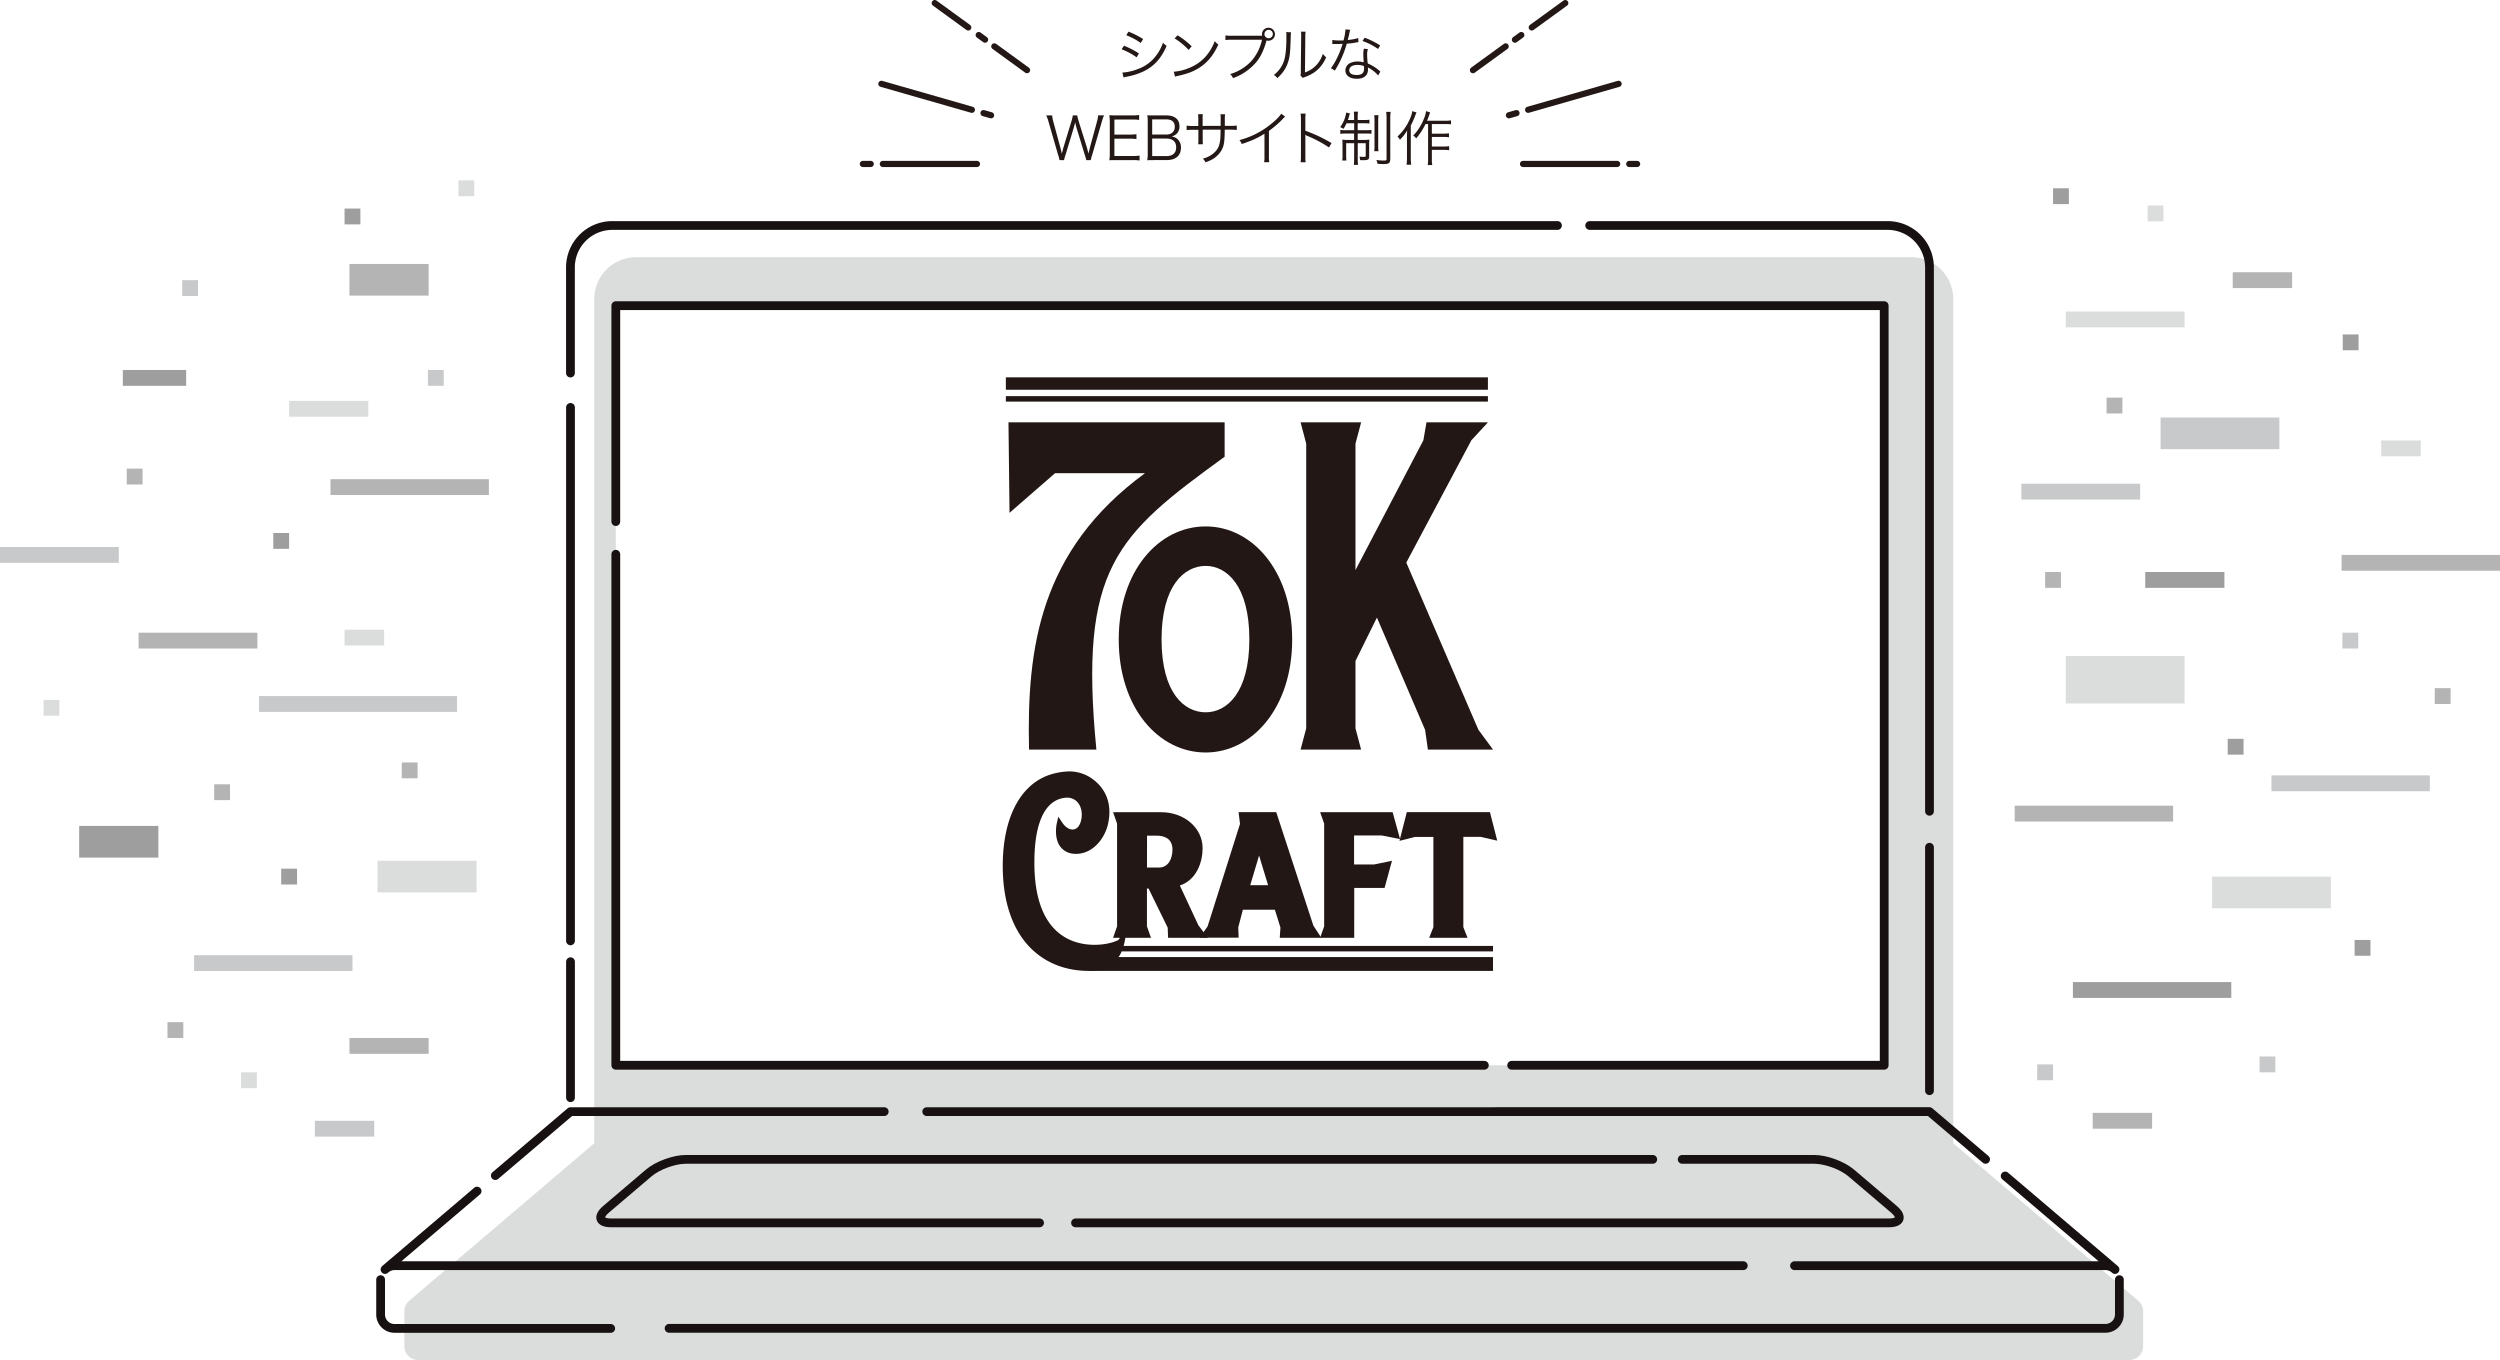 <svg xmlns="http://www.w3.org/2000/svg" viewBox="0 0 1565.87 851.88"><g style="isolation:isolate"><path d="M1339.79,815.16c-.06-.06-.14-.11-.2-.16h0c-.11-.11-.2-.22-.32-.32l-68.47-58.26L1258.56,746l-35.15-29.9V187.27a26.24,26.24,0,0,0-26.19-26.19H398.41a26.24,26.24,0,0,0-26.19,26.19V716.11L256.35,814.68c-.11.09-.2.21-.31.31s-.14.1-.21.17a8.79,8.79,0,0,0-2.55,6.17v21.83a8.71,8.71,0,0,0,8.73,8.72H1333.62a8.72,8.72,0,0,0,8.73-8.72V821.33A8.75,8.75,0,0,0,1339.79,815.16ZM1180.16,667.24H385.71V191.44h794.45Z" fill="#dbdcdc"/><polyline points="929.73 667.24 385.71 667.24 385.71 347.15" fill="none" stroke="#181112" stroke-linecap="round" stroke-linejoin="round" stroke-width="5.5"/><polyline points="385.71 326.69 385.71 191.44 1180.16 191.44 1180.16 667.24 946.82 667.24" fill="none" stroke="#181112" stroke-linecap="round" stroke-linejoin="round" stroke-width="5.5"/><path d="M238.4,801.49v21.82a8.71,8.71,0,0,0,8.73,8.73H382.5" fill="none" stroke="#181112" stroke-linecap="round" stroke-linejoin="round" stroke-width="5.5"/><path d="M419.08,832h899.65a8.72,8.72,0,0,0,8.74-8.73V801.49" fill="none" stroke="#181112" stroke-linecap="round" stroke-linejoin="round" stroke-width="5.5"/><path d="M1124,792.76h194.73a8.76,8.76,0,0,1,6,2.4c-.11-.11-.2-.22-.32-.32l-68.47-58.26" fill="none" stroke="#181112" stroke-linecap="round" stroke-linejoin="round" stroke-width="5.5"/><path d="M298.81,746.05l-57.34,48.79c-.11.09-.2.2-.31.31a8.79,8.79,0,0,1,6-2.39H1091.9" fill="none" stroke="#181112" stroke-linecap="round" stroke-linejoin="round" stroke-width="5.5"/><polyline points="553.84 696.27 357.33 696.27 310.24 736.33" fill="none" stroke="#181112" stroke-linecap="round" stroke-linejoin="round" stroke-width="5.5"/><polyline points="1243.67 726.16 1208.53 696.26 580.46 696.27" fill="none" stroke="#181112" stroke-linecap="round" stroke-linejoin="round" stroke-width="5.5"/><line x1="357.33" y1="255.17" x2="357.33" y2="589.31" fill="none" stroke="#181112" stroke-linecap="round" stroke-linejoin="round" stroke-width="5.5"/><path d="M975.5,141.24h-592a26.25,26.25,0,0,0-26.2,26.19v66.23" fill="none" stroke="#181112" stroke-linecap="round" stroke-linejoin="round" stroke-width="5.5"/><path d="M1208.53,508.14V167.43a26.23,26.23,0,0,0-26.19-26.19H995.71" fill="none" stroke="#181112" stroke-linecap="round" stroke-linejoin="round" stroke-width="5.5"/><line x1="1208.53" y1="683.17" x2="1208.53" y2="530.67" fill="none" stroke="#181112" stroke-linecap="round" stroke-linejoin="round" stroke-width="5.5"/><line x1="357.33" y1="602.36" x2="357.33" y2="687.54" fill="none" stroke="#181112" stroke-linecap="round" stroke-linejoin="round" stroke-width="5.5"/><path d="M1035.19,726.17H429.46c-7.2,0-17.59,3.81-23.07,8.48l-26.81,22.81c-5.49,4.67-4.08,8.48,3.12,8.48H651.13" fill="none" stroke="#181112" stroke-linecap="round" stroke-linejoin="round" stroke-width="5.5"/><path d="M673.66,765.94h509.5c7.2,0,8.61-3.81,3.12-8.48l-26.81-22.81c-5.48-4.67-15.86-8.48-23.07-8.48h-82.77" fill="none" stroke="#181112" stroke-linecap="round" stroke-linejoin="round" stroke-width="5.5"/><rect x="197.21" y="702" width="37.2" height="9.92" fill="#c8c9ca" style="mix-blend-mode:multiply"/><rect x="1298.36" y="615.12" width="99.21" height="9.92" fill="#9e9e9f" style="mix-blend-mode:multiply"/><rect x="236.48" y="539.13" width="62" height="19.84" fill="#dbdcdc" style="mix-blend-mode:multiply"/><rect x="1293.89" y="410.84" width="74.41" height="29.76" fill="#dbdcdc" style="mix-blend-mode:multiply"/><rect x="207" y="300.13" width="99.21" height="9.92" fill="#b4b4b5" style="mix-blend-mode:multiply"/><rect x="121.57" y="598.28" width="99.21" height="9.92" fill="#c8c9ca" style="mix-blend-mode:multiply"/><rect x="1422.71" y="485.67" width="99.21" height="9.92" fill="#c8c9ca" style="mix-blend-mode:multiply"/><rect x="1466.66" y="347.57" width="99.21" height="9.92" fill="#b4b4b5" style="mix-blend-mode:multiply"/><rect x="1261.9" y="504.64" width="99.21" height="9.92" fill="#b4b4b5" style="mix-blend-mode:multiply"/><rect x="1293.89" y="195.12" width="74.41" height="9.92" fill="#dbdcdc" style="mix-blend-mode:multiply"/><rect x="86.81" y="396.28" width="74.41" height="9.92" fill="#b4b4b5" style="mix-blend-mode:multiply"/><rect x="79.37" y="293.53" width="9.92" height="9.92" fill="#b4b4b5" style="mix-blend-mode:multiply"/><rect x="27.28" y="438.38" width="9.92" height="9.92" fill="#dbdcdc" style="mix-blend-mode:multiply"/><rect x="1525.01" y="431.02" width="9.92" height="9.92" fill="#b4b4b5" style="mix-blend-mode:multiply"/><rect x="1395.32" y="462.76" width="9.92" height="9.92" fill="#9e9e9f" style="mix-blend-mode:multiply"/><rect x="1467.36" y="209.47" width="9.92" height="9.92" fill="#9e9e9f" style="mix-blend-mode:multiply"/><rect x="1280.96" y="358.28" width="9.92" height="9.92" fill="#b4b4b5" style="mix-blend-mode:multiply"/><rect x="1319.44" y="249.05" width="9.92" height="9.92" fill="#b4b4b5" style="mix-blend-mode:multiply"/><rect x="1415.27" y="661.73" width="9.92" height="9.92" fill="#c8c9ca" style="mix-blend-mode:multiply"/><rect x="1276" y="666.69" width="9.92" height="9.92" fill="#c8c9ca" style="mix-blend-mode:multiply"/><rect x="176.13" y="544.09" width="9.92" height="9.92" fill="#9e9e9f" style="mix-blend-mode:multiply"/><rect x="1474.8" y="588.74" width="9.92" height="9.92" fill="#9e9e9f" style="mix-blend-mode:multiply"/><rect x="1266.08" y="302.98" width="74.41" height="9.92" fill="#c8c9ca" style="mix-blend-mode:multiply"/><rect y="342.61" width="74.41" height="9.92" fill="#c8c9ca" style="mix-blend-mode:multiply"/><rect x="218.88" y="165.32" width="49.6" height="19.84" fill="#b4b4b5" style="mix-blend-mode:multiply"/><rect x="1353.27" y="261.51" width="74.41" height="19.84" fill="#c8c9ca" style="mix-blend-mode:multiply"/><rect x="1385.51" y="549.05" width="74.41" height="19.84" fill="#dbdcdc" style="mix-blend-mode:multiply"/><rect x="1467.17" y="396.28" width="9.92" height="9.92" fill="#c8c9ca" style="mix-blend-mode:multiply"/><rect x="104.9" y="640.22" width="9.92" height="9.92" fill="#b4b4b5" style="mix-blend-mode:multiply"/><rect x="134.16" y="491.24" width="9.92" height="9.92" fill="#b4b4b5" style="mix-blend-mode:multiply"/><rect x="114.09" y="175.47" width="9.92" height="9.92" fill="#c8c9ca" style="mix-blend-mode:multiply"/><rect x="215.81" y="130.63" width="9.92" height="9.92" fill="#9e9e9f" style="mix-blend-mode:multiply"/><rect x="268.02" y="231.74" width="9.92" height="9.92" fill="#c8c9ca" style="mix-blend-mode:multiply"/><rect x="171.17" y="333.84" width="9.92" height="9.92" fill="#9e9e9f" style="mix-blend-mode:multiply"/><rect x="1285.92" y="117.93" width="9.92" height="9.92" fill="#9e9e9f" style="mix-blend-mode:multiply"/><rect x="251.64" y="477.55" width="9.92" height="9.92" fill="#b4b4b5" style="mix-blend-mode:multiply"/><rect x="287.14" y="112.97" width="9.92" height="9.92" fill="#dbdcdc" style="mix-blend-mode:multiply"/><rect x="1345.15" y="128.73" width="9.92" height="9.92" fill="#dbdcdc" style="mix-blend-mode:multiply"/><rect x="150.97" y="671.65" width="9.92" height="9.92" fill="#dbdcdc" style="mix-blend-mode:multiply"/><rect x="76.93" y="231.74" width="39.68" height="9.92" fill="#9e9e9f" style="mix-blend-mode:multiply"/><rect x="49.6" y="517.32" width="49.6" height="19.84" fill="#9e9e9f" style="mix-blend-mode:multiply"/><rect x="218.88" y="650.14" width="49.6" height="9.92" fill="#b4b4b5" style="mix-blend-mode:multiply"/><rect x="1343.66" y="358.28" width="49.6" height="9.92" fill="#9e9e9f" style="mix-blend-mode:multiply"/><rect x="181.09" y="251.08" width="49.6" height="9.92" fill="#dbdcdc" style="mix-blend-mode:multiply"/><rect x="162.24" y="435.98" width="124.01" height="9.92" fill="#c8c9ca" style="mix-blend-mode:multiply"/><rect x="215.81" y="394.41" width="24.8" height="9.92" fill="#dbdcdc" style="mix-blend-mode:multiply"/><rect x="1491.46" y="275.88" width="24.8" height="9.92" fill="#dbdcdc" style="mix-blend-mode:multiply"/><rect x="1398.46" y="170.51" width="37.2" height="9.92" fill="#b4b4b5" style="mix-blend-mode:multiply"/><rect x="1310.76" y="697.04" width="37.2" height="9.92" fill="#b4b4b5" style="mix-blend-mode:multiply"/><rect x="682.58" y="599.46" width="252.55" height="8.67" transform="translate(1617.71 1207.59) rotate(180)" fill="#221714"/><rect x="702.47" y="592.47" width="232.65" height="3.43" transform="translate(1637.6 1188.38) rotate(180)" fill="#221714"/><rect x="630.01" y="236.35" width="301.94" height="7.77" fill="#221714"/><rect x="630.01" y="248.12" width="301.94" height="3.43" fill="#221714"/><path d="M767.05,286.07c-67.7,49.16-91.44,69.41-80.33,183.46H644.54c-1.51-64,6.81-124.94,72.63-173.15H660.84l-28.53,24.83h0l-.65-56.69H767.05Z" fill="#221714"/><path d="M755.17,329.72c29.23,0,54.18,27.95,54.18,70.88,0,42.77-25,70.72-54.18,70.72-29.51,0-54.45-27.95-54.45-70.72C700.72,357.67,725.66,329.72,755.17,329.72Zm0,116.43c13,0,27.36-11.89,27.36-45.7s-14.35-46-27.36-46c-13.28,0-27.63,12.2-27.63,46S741.89,446.15,755.17,446.15Z" fill="#221714"/><path d="M892.6,457.11l-30.17-70.29L849,414v42.18l3.53,13.35H814.61l3.54-13.35V277.88l-3.54-13.36h37.94L849,277.88v79.19l42.53-81.3,1.94-11.25H932l-10.41,11.25-40.76,76.61L926,457.11l9.18,12.42H894.37Z" fill="#221714"/><path d="M682,608.13c-14.48,0-27.06-4.92-36.4-14.25-11.64-11.62-17.7-29.77-17.53-52.47.24-28.76,10.54-49.06,28.26-55.72a41.85,41.85,0,0,1,13.32-2.52,24.68,24.68,0,0,1,15.45,5.36c8.5,6.61,11.6,16.67,8.74,28.32-2.55,9.79-10.8,19-21.66,17.87a11.37,11.37,0,0,1-8.24-4.67c-3.89-5.52-2.15-13.73-2.08-14.08l1-4.46,2.54,3.8c1.78,2.67,4.18,4.26,6.42,4.26,2.52,0,4.4-2,5.29-5.61,1-4.19.3-8.34-1.87-11.09a8.61,8.61,0,0,0-7-3.26,15.34,15.34,0,0,0-3.93.62c-10.82,3.15-16.51,17.13-16.43,40.42.08,44.48,23.66,51.13,37.71,51.13,8.56,0,14.54-2.55,15.27-3.36l6.26-12.52-2.71,13.91c-2.26,11.82-9.79,18.15-21.79,18.32Z" fill="#221714"/><path d="M756.52,587.37h-24.9l-.23-6.33-12-24.52h-1v23.71l2.51,7.14H697.17l2.51-7.14V515.94l-2.49-7.22h30.06c14.6,0,26,9.9,26,22.54,0,8.83-3.78,19.84-14.25,23.39l11.6,24.9Zm-38.1-44h7.63c5.75,0,8.32-5.63,8.32-11.22,0-7.22-5.45-8.74-10-8.74h-5.93Z" fill="#221714"/><path d="M827.58,587.37h-26L802,581l-3.48-11.19H778.47l-2.88,11,.23,6.51H751.38l5-7.08,20.29-64.17-.89-7.4h23.58l23.26,71.07Zm-44.5-32.93h11.19l-5.65-18.59Z" fill="#221714"/><path d="M848.21,587.37H826.87l2.51-7.14V515.86l-2.51-7.14h45.4l4.65,16.85-11.45-2.29H848.12v18.17h12.56l11.19-2.31-4.64,17h-19Z" fill="#221714"/><path d="M919.18,587.37h-24l2.62-6.67V524.22H886.16l-9.6,2.46,4.6-18h52.06l4.57,17.87-10.4-2.37H916.56V580.7Z" fill="#221714"/><path d="M704,28.62a56,56,0,0,1,9.36,4.83l-1.44,2.47a40.94,40.94,0,0,0-9.39-5.05Zm-1,16.84a31.84,31.84,0,0,0,9.9-2.29A24.27,24.27,0,0,0,724,35a27.7,27.7,0,0,0,4.42-8.25,10.76,10.76,0,0,0,2.28,1.95c-3.21,7.66-7.7,12.67-14.18,15.88a41.75,41.75,0,0,1-9.32,3.16l-2,.41a8.47,8.47,0,0,0-1.44.41Zm3.83-25.64A54.28,54.28,0,0,1,716,24.46l-1.51,2.47a38.58,38.58,0,0,0-9.06-4.86Z" fill="#231815"/><path d="M735.17,44.94a32.17,32.17,0,0,0,10.72-2.83c7.11-3.17,12-8.59,15-16.4a7.23,7.23,0,0,0,2.24,2.18c-2.94,6.41-6.37,10.72-11.23,14.07-3.79,2.58-7.59,4.09-13.74,5.49A18.31,18.31,0,0,0,736,48Zm2.36-22.84A47.92,47.92,0,0,1,746.4,29l-1.91,2.28a40.83,40.83,0,0,0-8.77-7.22Z" fill="#231815"/><path d="M790.57,22.4a3.94,3.94,0,0,1-.14-1.07,4.07,4.07,0,1,1,2.87,4,1.87,1.87,0,0,0-.07.22c-1.81,6.56-4.17,11.16-7.52,14.66a34.14,34.14,0,0,1-13.41,8.73,7.23,7.23,0,0,0-1.8-2.54A29.66,29.66,0,0,0,784,38a29.91,29.91,0,0,0,6.45-13.12H771.68a26.65,26.65,0,0,0-4.13.23V22.18a26.63,26.63,0,0,0,4.16.22h18.86Zm1.4-1.11a2.64,2.64,0,1,0,2.66-2.61A2.65,2.65,0,0,0,792,21.29Z" fill="#231815"/><path d="M808.66,20.26a20,20,0,0,0-.22,3.17c-.29,10-.59,12.71-2,16.43-1.25,3.42-3,5.89-6.37,9.1a6.67,6.67,0,0,0-2.21-2,18.32,18.32,0,0,0,6.23-8.47c1.14-3.21,1.65-8,1.65-15.81a16.59,16.59,0,0,0-.14-2.61Zm9.14-.4a13.89,13.89,0,0,0-.22,3.24l-.22,22.25a17,17,0,0,0,6.85-4.28,18.38,18.38,0,0,0,4.35-7.36,10.13,10.13,0,0,0,2.06,2.13,20.93,20.93,0,0,1-7.41,9.47A24.18,24.18,0,0,1,818,48c-.67.26-.67.26-1.18.44a6.18,6.18,0,0,0-.85.41l-1.47-1.7a6.18,6.18,0,0,0,.26-2.5l.22-21.55a14.6,14.6,0,0,0-.15-3.28Z" fill="#231815"/><path d="M845.73,18.68a11.12,11.12,0,0,0-.59,2.36c-.26,1.25-.48,2.13-1,4a30.89,30.89,0,0,0,6.6-1.21l.11,2.54-1.29.22a45.33,45.33,0,0,1-6,.77,69.67,69.67,0,0,1-4.09,10.76c-.89,1.77-1.22,2.39-2.62,4.82-.33.52-.55,1-.74,1.26l-2.5-1.48A32.71,32.71,0,0,0,837.11,37a56,56,0,0,0,3.83-9.51c-.92,0-2.18.08-2.73.08s-1.88,0-2.43,0a7.93,7.93,0,0,0-.81,0h-.48l0-2.54a23.21,23.21,0,0,0,4.38.3c.74,0,2,0,2.65,0a38.42,38.42,0,0,0,1.26-6.93Zm17.49,28.58a21,21,0,0,0-6.44-5,8,8,0,0,1,.07,1.18c0,3.8-2.51,5.9-7,5.9s-7.18-2.07-7.18-5.35a5.21,5.21,0,0,1,3.42-4.67,10.65,10.65,0,0,1,4.35-.81,12,12,0,0,1,3.72.55c-.18-2.4-.26-4.13-.26-5a15.15,15.15,0,0,1,.37-3.57l2.51.26a11.21,11.21,0,0,0-.48,3.42,44.15,44.15,0,0,0,.4,5.6,26.4,26.4,0,0,1,7.22,4.46,5,5,0,0,0,.66.59Zm-13-6.59c-3.14,0-5.12,1.29-5.12,3.31s1.77,3,4.67,3c3.17,0,4.61-1.26,4.61-4,0-.44-.08-1.58-.08-1.58A10.73,10.73,0,0,0,850.26,40.67Zm12.93-10a40,40,0,0,0-9.77-5l1.37-2.06a50.18,50.18,0,0,1,9.72,4.86Z" fill="#231815"/><path d="M680.37,100.28a34.3,34.3,0,0,0-1-3.54l-4.86-15.91a38.18,38.18,0,0,1-1.07-4.24,3.22,3.22,0,0,0-.15.63c-.26,1-.74,2.87-1,3.61l-4.82,15.91a27.49,27.49,0,0,0-1,3.54h-2.84a26.47,26.47,0,0,0-1-3.65l-5.82-20.15a24.19,24.19,0,0,0-1.51-4.2h3.72a19.15,19.15,0,0,0,.7,3.83l4.35,16c.25.88.48,1.92,1,4.16.37-1.47.81-3.2,1.11-4.2l4.93-16.17a24.63,24.63,0,0,0,.85-3.61h2.76a25.09,25.09,0,0,0,.89,3.61L680.66,92c.22.81.37,1.36,1.11,4.23l1-4.23,4.35-15.92a22.81,22.81,0,0,0,.7-3.83h3.68a29.19,29.19,0,0,0-1.44,4.2L684.2,96.63a29.76,29.76,0,0,0-1,3.65Z" fill="#231815"/><path d="M713.78,100.54a23.45,23.45,0,0,0-4.12-.26h-10.8c-1.77,0-2.8,0-4.05.11a25.48,25.48,0,0,0,.3-4.39V76.37a27.32,27.32,0,0,0-.3-4.2c1.29.08,2.28.11,4.05.11h10.5a26.83,26.83,0,0,0,4.13-.26v3.1a26.44,26.44,0,0,0-4.13-.26H698v9.43h9.68a28.06,28.06,0,0,0,4.13-.26v3.1a24.33,24.33,0,0,0-4.13-.26H698V97.7h11.67a26.45,26.45,0,0,0,4.09-.26Z" fill="#231815"/><path d="M722.55,100.28c-1.62,0-2.76,0-4,.11a22.61,22.61,0,0,0,.33-4.57V76.11a21.43,21.43,0,0,0-.29-3.9c1.14.07,1.87.07,4,.07h7.85c5.34,0,8.32,2.43,8.32,6.78a6.22,6.22,0,0,1-2,4.94,7.34,7.34,0,0,1-2.91,1.47A6.81,6.81,0,0,1,737.4,87a6.91,6.91,0,0,1,2.28,5.52c0,4.94-3.24,7.74-8.88,7.74Zm7.81-16c3.43,0,5.45-1.8,5.45-4.9s-1.84-4.6-5.49-4.6h-8.65v9.5Zm-8.69,13.48h8.87c4,0,6.15-1.91,6.15-5.45s-2.13-5.52-6.22-5.52h-8.8Z" fill="#231815"/><path d="M764.55,78.84V75.27a24.54,24.54,0,0,0-.11-3.72h2.87a25.49,25.49,0,0,0-.15,3.42v3.87h3.17a27.35,27.35,0,0,0,4.31-.22v2.8a33.19,33.19,0,0,0-4.27-.19h-3.25c-.07,7.48-.44,9.84-1.8,12.49a15.62,15.62,0,0,1-6,6.08,27.62,27.62,0,0,1-4.28,1.88,6.52,6.52,0,0,0-1.66-2.32,16.27,16.27,0,0,0,7-3.61C763,93.43,764,91,764.36,86.54c.08-1.18.11-2.32.15-5.31h-11.2v6.15a20.28,20.28,0,0,0,.15,3h-3a21.31,21.31,0,0,0,.14-3.09v-6h-3.09a33.19,33.19,0,0,0-4.27.19v-2.8a27.2,27.2,0,0,0,4.31.22h3V74.6a21.65,21.65,0,0,0-.14-3.09h3a15.59,15.59,0,0,0-.15,3v4.35Z" fill="#231815"/><path d="M805,73.06a8.49,8.49,0,0,0-1.62,1.54A64.53,64.53,0,0,1,794.79,82V97.7a23.86,23.86,0,0,0,.19,3.9h-3.21a18.7,18.7,0,0,0,.22-3.83v-14c-4.79,2.94-7.48,4.16-14.22,6.44a8.52,8.52,0,0,0-1.43-2.47,51.8,51.8,0,0,0,19.12-9.54c3.42-2.65,6-5.23,7-7Z" fill="#231815"/><path d="M814.62,101.64a24.59,24.59,0,0,0,.22-3.87V74.9a22.72,22.72,0,0,0-.22-3.76h3.16A24.14,24.14,0,0,0,817.6,75v6.89A91.83,91.83,0,0,1,834,89.63l-1.58,2.73a75.77,75.77,0,0,0-13.74-7.3,3.86,3.86,0,0,1-1.14-.62l-.08,0a12.81,12.81,0,0,1,.15,2.17V97.74a26.11,26.11,0,0,0,.18,3.9Z" fill="#231815"/><path d="M843.39,77.22a24.81,24.81,0,0,1-1.92,3.5,8.23,8.23,0,0,0-2.06-1.07,19.92,19.92,0,0,0,3.35-7.07,9.65,9.65,0,0,0,.41-2.07l2.39.59a12.72,12.72,0,0,0-.63,1.92c-.25.85-.4,1.33-.7,2.14h3.91V73.72a19.9,19.9,0,0,0-.22-3.76h2.69a18.22,18.22,0,0,0-.22,3.72v1.48h3.75a20.73,20.73,0,0,0,3.61-.19V77.4a23.21,23.21,0,0,0-3.61-.18h-3.75v4.35h5.15a22.13,22.13,0,0,0,3.46-.19v2.43a21,21,0,0,0-3.49-.18h-5.12v4h3.9a24,24,0,0,0,3.43-.18,28.54,28.54,0,0,0-.15,3.39v7.29c0,1.77-.74,2.21-3.69,2.21-.51,0-.69,0-2-.07a8,8,0,0,0-.37-2.21,14.09,14.09,0,0,0,2.58.18c1.1,0,1.33-.11,1.33-.62V89.71h-5V99.1a29.35,29.35,0,0,0,.18,4.16h-2.65a32.39,32.39,0,0,0,.22-4.16V89.71h-5v7a34.56,34.56,0,0,0,.15,3.83H840.7a21.75,21.75,0,0,0,.18-3.8V90.88a28.14,28.14,0,0,0-.15-3.42,25.82,25.82,0,0,0,3.5.18h3.91v-4H843a22.13,22.13,0,0,0-3.51.22V81.34a17,17,0,0,0,3.39.23h5.31V77.22Zm20.07-5.08a21.72,21.72,0,0,0-.22,4V90.59a26,26,0,0,0,.18,4.13h-2.68a26.68,26.68,0,0,0,.18-4.13V76.19a22.7,22.7,0,0,0-.22-4Zm7.59-2.07a26.68,26.68,0,0,0-.26,4.46v24.9c0,2.69-.77,3.32-4.12,3.32-1,0-2.14,0-3.91-.19a6.57,6.57,0,0,0-.7-2.36,34.68,34.68,0,0,0,4.64.37c1.51,0,1.77-.18,1.77-1.1V74.57a26.46,26.46,0,0,0-.26-4.5Z" fill="#231815"/><path d="M887.23,70.44c-.45,1-.56,1.33-.85,2.06a48,48,0,0,1-2.73,6.12V98.77a31.76,31.76,0,0,0,.26,4.42H881a34.13,34.13,0,0,0,.25-4.5V86.46c0-1.58,0-2.57.15-4.75a27.36,27.36,0,0,1-4.56,5.82,7.37,7.37,0,0,0-1.55-2,32,32,0,0,0,7.77-11,19.45,19.45,0,0,0,1.55-4.94Zm5.63,7.26a41.3,41.3,0,0,1-5.86,9,5.14,5.14,0,0,0-1.84-1.77,31.72,31.72,0,0,0,6.52-10.1,19.91,19.91,0,0,0,1.55-5.23l2.58.85a16.42,16.42,0,0,0-.74,1.88c-.51,1.51-.7,2-1.25,3.28H905.5a18.16,18.16,0,0,0,3.35-.22v2.5a20.15,20.15,0,0,0-3.35-.18h-8.66v6h7.48a20.25,20.25,0,0,0,3.24-.23V86a22.36,22.36,0,0,0-3.24-.23h-7.48v6h7.59a20.71,20.71,0,0,0,3.24-.22v2.54a22,22,0,0,0-3.24-.22h-7.59v5.64a19.54,19.54,0,0,0,.26,3.86h-2.84a22.7,22.7,0,0,0,.22-3.86V77.7Z" fill="#231815"/><line x1="552.97" y1="102.69" x2="611.91" y2="102.69" fill="none" stroke="#231815" stroke-linecap="round" stroke-miterlimit="10" stroke-width="3.88"/><line x1="540.46" y1="102.69" x2="545.38" y2="102.69" fill="none" stroke="#231815" stroke-linecap="round" stroke-miterlimit="10" stroke-width="3.88"/><line x1="608.72" y1="68.76" x2="552.06" y2="52.51" fill="none" stroke="#231815" stroke-linecap="round" stroke-miterlimit="10" stroke-width="3.88"/><line x1="620.74" y1="72.2" x2="616.02" y2="70.85" fill="none" stroke="#231815" stroke-linecap="round" stroke-miterlimit="10" stroke-width="3.88"/><line x1="606.46" y1="17.19" x2="585.47" y2="1.94" fill="none" stroke="#231815" stroke-linecap="round" stroke-miterlimit="10" stroke-width="3.88"/><line x1="643.27" y1="43.94" x2="622.79" y2="29.05" fill="none" stroke="#231815" stroke-linecap="round" stroke-miterlimit="10" stroke-width="3.88"/><line x1="616.99" y1="24.84" x2="613.01" y2="21.95" fill="none" stroke="#231815" stroke-linecap="round" stroke-miterlimit="10" stroke-width="3.88"/><line x1="1012.9" y1="102.69" x2="953.95" y2="102.69" fill="none" stroke="#231815" stroke-linecap="round" stroke-miterlimit="10" stroke-width="3.88"/><line x1="1025.4" y1="102.69" x2="1020.49" y2="102.69" fill="none" stroke="#231815" stroke-linecap="round" stroke-miterlimit="10" stroke-width="3.88"/><line x1="957.14" y1="68.76" x2="1013.81" y2="52.51" fill="none" stroke="#231815" stroke-linecap="round" stroke-miterlimit="10" stroke-width="3.88"/><line x1="945.12" y1="72.2" x2="949.85" y2="70.85" fill="none" stroke="#231815" stroke-linecap="round" stroke-miterlimit="10" stroke-width="3.88"/><line x1="959.41" y1="17.19" x2="980.4" y2="1.94" fill="none" stroke="#231815" stroke-linecap="round" stroke-miterlimit="10" stroke-width="3.88"/><line x1="922.59" y1="43.94" x2="943.08" y2="29.05" fill="none" stroke="#231815" stroke-linecap="round" stroke-miterlimit="10" stroke-width="3.88"/><line x1="948.88" y1="24.84" x2="952.86" y2="21.95" fill="none" stroke="#231815" stroke-linecap="round" stroke-miterlimit="10" stroke-width="3.88"/></g></svg>
